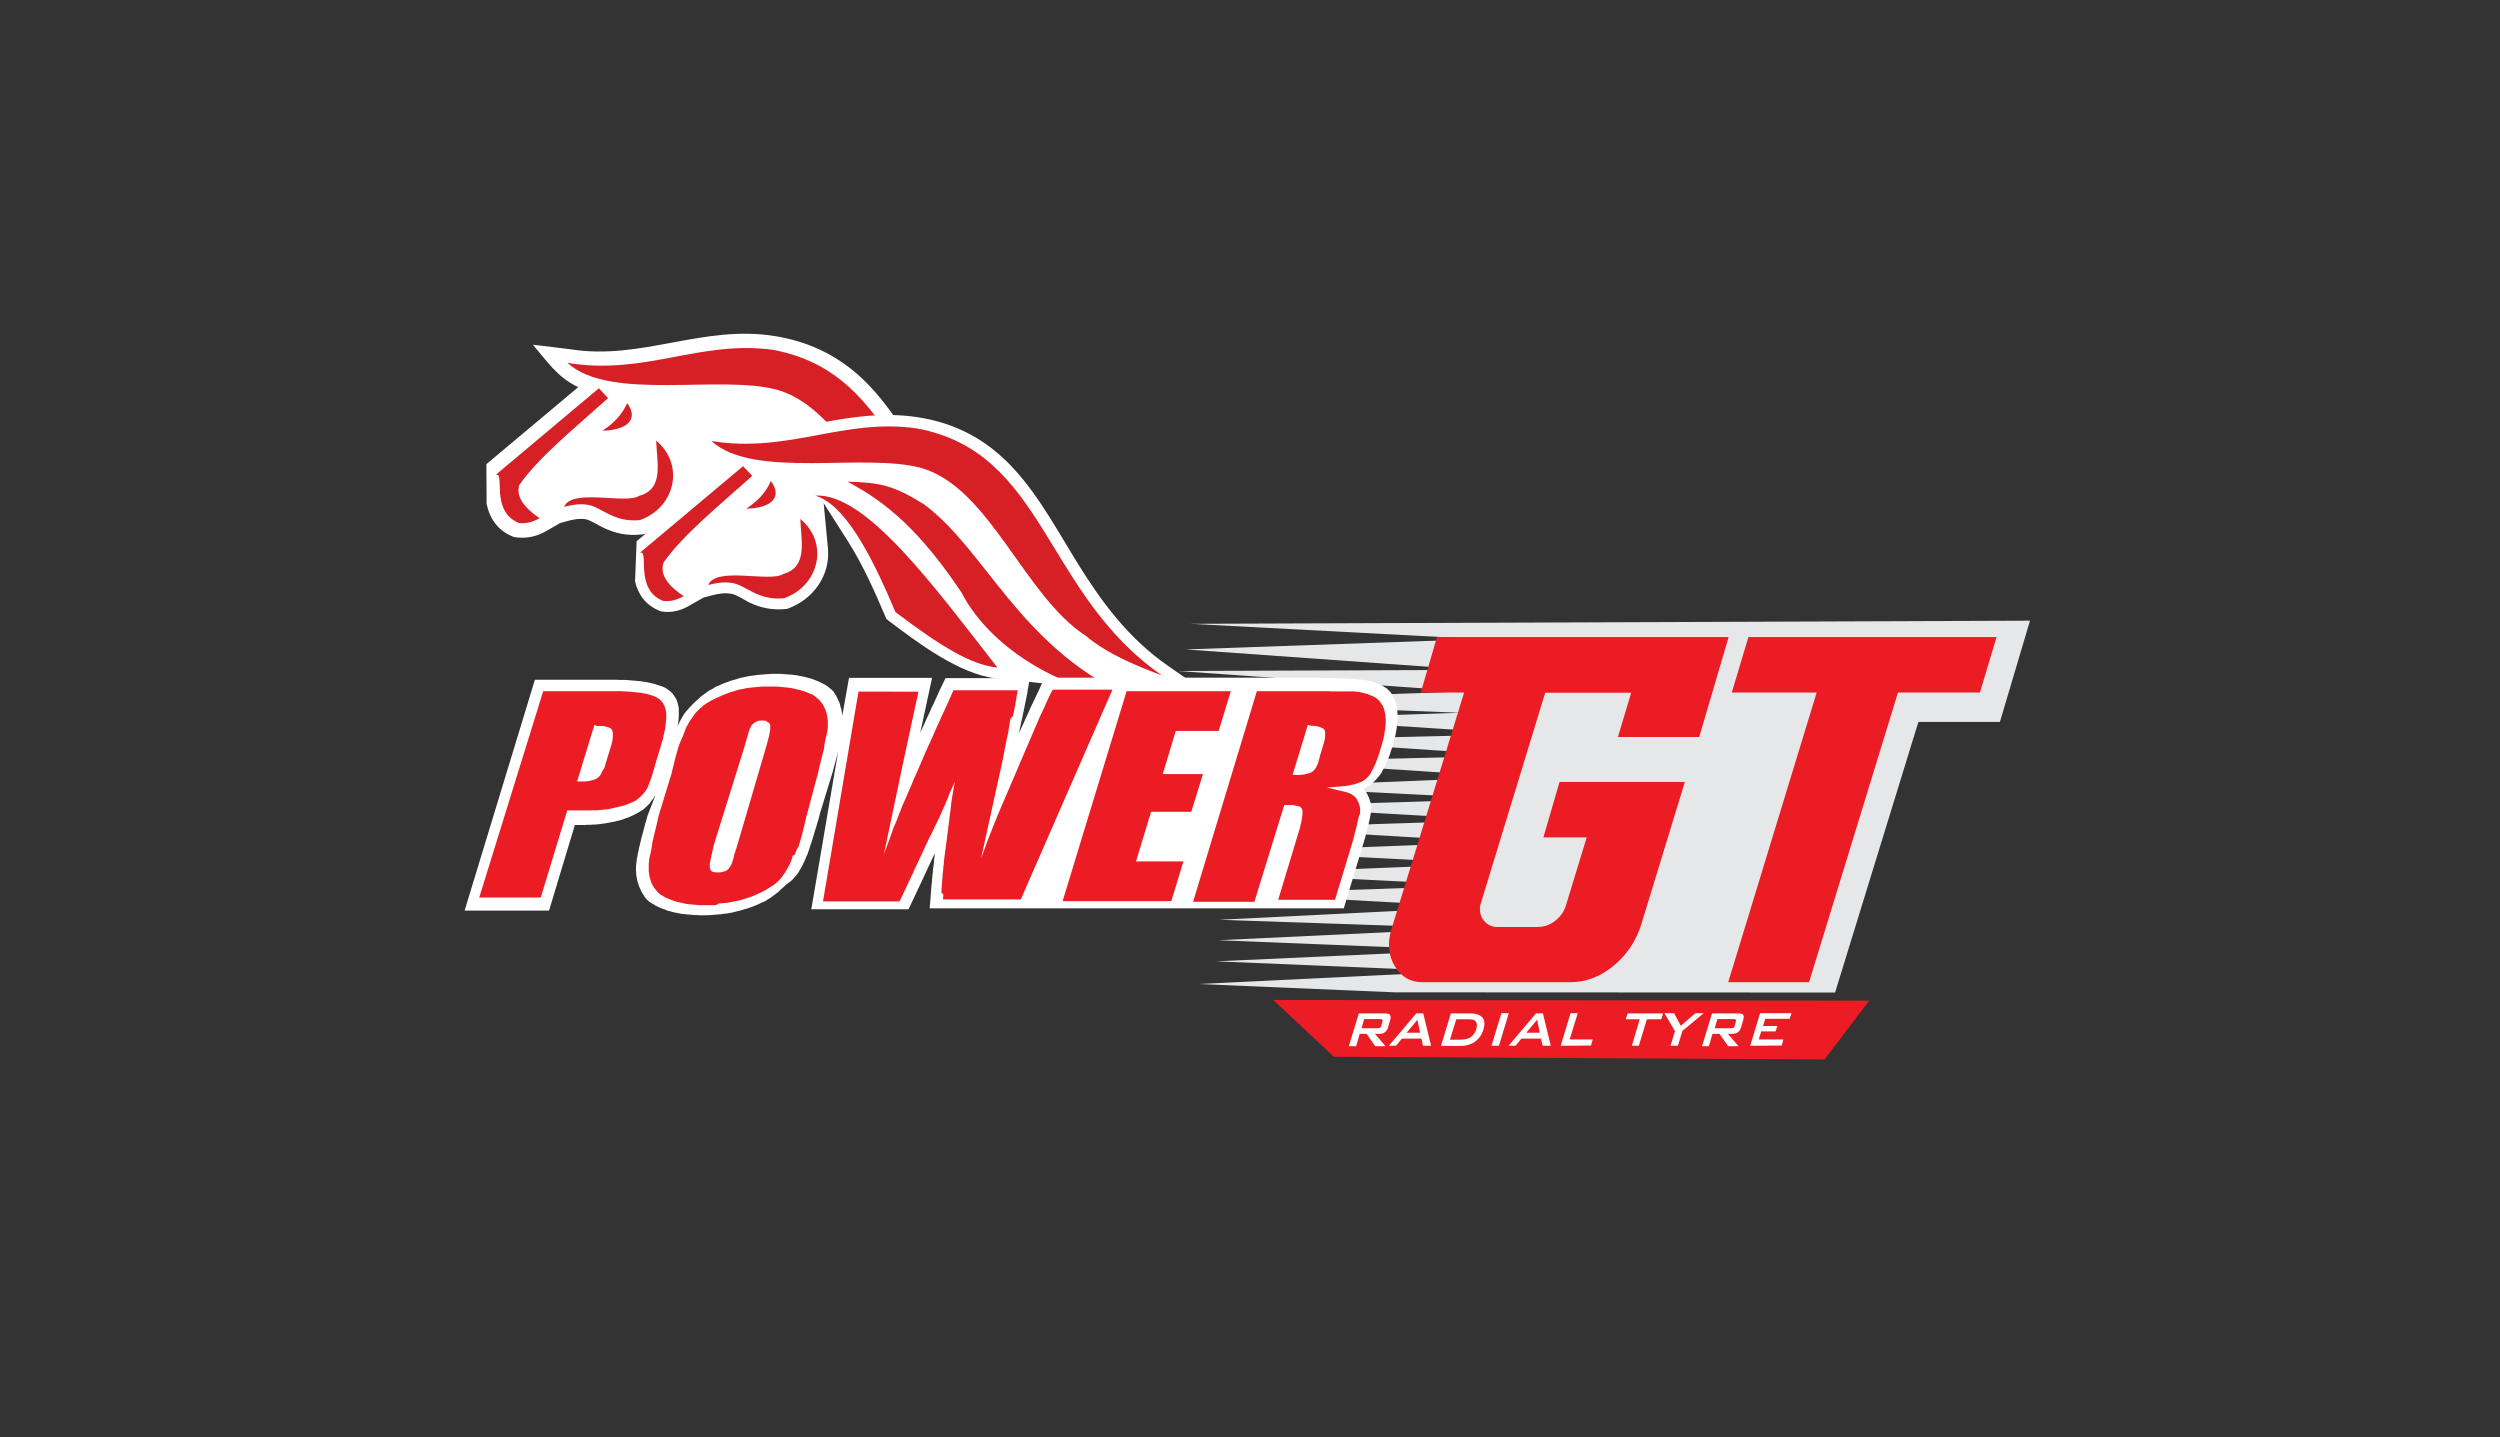 <svg xmlns="http://www.w3.org/2000/svg" xmlns:xlink="http://www.w3.org/1999/xlink" id="Layer_1" x="0px" y="0px" viewBox="0 0 1113.3 640" style="enable-background:new 0 0 1113.3 640;" xml:space="preserve"><rect x="0" y="0" width="1113.3" height="640" fill="#333333" stroke="none"/><style type="text/css">	.st0{fill-rule:evenodd;clip-rule:evenodd;fill:#FFFFFF;}	.st1{fill-rule:evenodd;clip-rule:evenodd;fill:#D71F26;}	.st2{fill-rule:evenodd;clip-rule:evenodd;fill:#EC1C24;}	.st3{fill:#FFFFFF;}	.st4{fill:#E6E7E8;}</style><g>	<g>		<path class="st0" d="M237.9,217.5C237.9,217.5,306.7,123.6,237.9,217.5 M216.6,206.7l40.9-34.3c-9.2-4.3-13.7-11.3-20.2-18.9   l16.5,2c31.8,5.2,59.2-11.1,91.5-5.8c14,2.3,26,7.8,36.6,17c14.5,12.8,24.1,30.9,34.1,47.2c11.3,18.3,22.9,34.3,40.9,46.8l4.6,3.2   l-5.3,9.8l-5.3-1.9c-12.2-4.5-25-10.6-35.5-18.3c-24.6-18.2-34.1-46.4-60.7-54.2c-15.8-4.5,3.3,3.5-17.3,2.7   c1.4,2.3-10.6,4.5-10.5,6.5l-11,5.7c16.6,13.9-8.7,16.2-28.6,23.5l-0.8,0.2l-0.8,0.1c-6.3,0.7-11.6-0.4-17.2-3.1   c-1.9-0.9-5.8-3.4-7.8-3.7c-2.6-0.4-5.4,0.1-7.9,0.8l-3.3,0.9l-6.1,3.5c-4.1,2.4-8.6,3.5-13.4,2.9l-0.8-0.1l-0.7-0.2   c-6.6-2.6-10.4-7.9-11.8-14.6L216.6,206.7L216.6,206.7z"></path>		<path class="st1" d="M279.3,179.5c-2.3,5.2-6.1,9.1-11,12.3C278.7,191.6,284.8,187.1,279.3,179.5 M240.3,230.8   c-3,1.6-5.9,2.5-9.2,2.1c-13.1-5.3-5.9-23.2-10.4-21.4l46-38.6l4.1,4.4c-14.7,13.2-30.9,26.3-39.5,38.6   C229.6,221,233.3,226,240.3,230.8 M252.7,161.6c19,17.4,68.4,4.9,93.8,12.1c30.3,9,45.5,56.9,73,74.7c10,8.4,23.6,13.7,33.9,17.4   c-52.8-36.6-51.8-99.3-109.1-110C311.6,151.3,287.4,167.3,252.7,161.6 M284.6,220.8c-5.8,3.9-30-3.5-33.4,4.9   c3.5-0.9,7-1.5,10.6-0.9c6.1,1,11.4,8,23.2,6.8c15.8-5.7,20-24.7,7.2-35.4C292.5,205.8,295.9,217.8,284.6,220.8"></path>		<path class="st0" d="M546.9,316l4.8-2l-24.1-12.3l-7.2-5c-18.1-12.5-30.1-28.9-41.4-47.3c-9.9-16.1-19.4-34.1-33.8-46.8   c-10.4-9.1-22.2-14.5-35.9-16.7c-12.9-2.1-25.1-0.9-37.9,1.3c-17.9,3.3-34.8,4.9-53,4.5l-11.7-0.2l7.5,8.9c1,1.2,3,2.3,4.4,3.1   l5.8,3.4l-5.2,4.3L311,218l-0.5,0.4l-27,22.6l-0.7,17.9c1.4,6,4.8,10.6,10.9,13.1l0.5,0.2l0.5,0.1c4.4,0.7,8.6-0.4,12.3-2.6   l6.3-3.6l3.5-0.9c2.9-0.8,5.7-1.3,8.7-0.8c2.6,0.4,5.8,2.7,8.2,3.9c5.3,2.5,10.4,3.5,16.2,2.9h0.5l0.5-0.2   c11.3-4.1,18.9-14.8,17.8-26.8l-1.9-20.1l10.9,17.1c6.5,10.3,11.8,22.1,16.5,33.2l0.5,1.2l1,0.8c12.8,9.7,31.6,23.9,47.9,25.7   l23.3,2.5l0.8,0.3c10.2,5,21.9,8.9,33.5,9.2L546.9,316L546.9,316z"></path>		<path class="st1" d="M343.3,214.2c-2.3,5.2-6.1,9.2-11,12.3C342.8,226.4,348.9,221.8,343.3,214.2 M398.7,272.5   c-11.3-27.1-23-48.1-35.7-51.8c22.7-1.4,53.2,40.8,81.2,76.6C432.7,296.1,419.5,288.3,398.7,272.5 M411.5,224.6   c-13.8-8.6-19.7-9.7-34.1-10.1c17.3,9.1,32.4,21.9,50.8,49.4c13.7,26.6,48.6,44.8,73.3,45.8C453.2,286.4,439.1,245.2,411.5,224.6    M304.5,265.5c-3,1.6-6,2.5-9.2,2.1c-13.1-5.2-5.9-23.2-10.4-21.4l46-38.6l4.1,4.3c-14.7,13.2-30.9,26.3-39.5,38.6   C293.7,255.8,297.4,260.8,304.5,265.5 M316.8,196.4c19,17.3,68.4,4.9,93.8,12.1c30.3,9,45.5,56.9,73,74.7   c10,8.4,23.6,13.7,33.9,17.6c-52.8-36.6-51.8-99.3-109.1-110C375.7,186,351.5,202,316.8,196.4 M348.8,255.6   c-5.8,3.9-30-3.5-33.4,4.9c3.5-0.9,7-1.5,10.6-0.9c6.1,0.9,11.4,8,23.2,6.8c15.8-5.7,20-24.7,7.2-35.3   C356.7,240.6,360,252.5,348.8,255.6"></path>		<path class="st2" d="M812.5,471.8l19.9-26.2L567,445.3l27,25.3L812.5,471.8z"></path>	</g>	<path class="st3" d="M600.7,465.7l4.4-14.4h11.7c1.1,0,1.9,0.2,2.2,0.7c0.3,0.4,0.4,1.1,0.1,2.2l-1,3.4c-0.3,1-0.8,1.6-1.4,2.1  s-1.4,0.7-2.6,0.7h-1.8l4.7,5.5h-4.6l-3.8-5.5h-3.1l-1.6,5.5h-3.2L600.7,465.7z M614.7,453.8h-7.2l-1.2,4.1h7.1  c0.5,0,1-0.1,1.2-0.2s0.4-0.4,0.5-0.9l0.5-1.8c0.1-0.4,0.1-0.8,0-0.9C615.6,453.9,615.2,453.8,614.7,453.8 M618.5,465.7l12.2-14.4  h3.1l3.5,14.4h-3.6l-0.7-3.2h-8.7l-2.6,3.2H618.5L618.5,465.7z M626.4,459.9h6l-1.2-5.8L626.4,459.9z M641.7,465.7l4.4-14.4h8.8  c2.5,0,4.3,0.7,5.3,1.9c1,1.2,1.1,3,0.4,5.3c-0.4,1.3-1,2.5-1.9,3.6s-1.9,1.9-3,2.5c-0.8,0.3-1.5,0.7-2.5,0.9  c-0.9,0.2-2.1,0.3-3.5,0.3L641.7,465.7L641.7,465.7z M645.7,463h4.2c2.2,0,3.8-0.3,5-1.1c1.1-0.8,2-1.9,2.5-3.5  c0.4-1.4,0.4-2.6-0.1-3.4s-1.5-1.1-3.1-1.1h-5.7L645.7,463L645.7,463z M664.2,465.7l4.4-14.5h3.3l-4.4,14.5H664.2z M671.8,465.7  l12.2-14.4h3.1l3.5,14.4H687l-0.8-3.2h-8.7l-2.6,3.2H671.8L671.8,465.7z M679.7,459.9h6l-1.2-5.8L679.7,459.9z M695,465.7l4.4-14.5  h3.2l-3.6,11.7h10.3l-0.8,2.7L695,465.7L695,465.7z M733.4,453.9l-3.6,11.8h-3.1l3.5-11.8H724l0.8-2.6h15.8l-0.8,2.6H733.4z   M743.9,465.7l2-6.5l-4.7-8h4.3l3,5.6l6.5-5.6h3.7l-9.5,7.9l-2,6.6H743.9z M758,465.7l4.4-14.4h11.7c1.1,0,1.9,0.2,2.2,0.7  c0.3,0.4,0.3,1.1,0,2.2l-1,3.4c-0.3,1-0.8,1.6-1.4,2.1c-0.7,0.4-1.4,0.7-2.6,0.7h-1.8l4.7,5.5h-4.6l-3.9-5.5h-3.1l-1.6,5.5h-3  L758,465.7L758,465.7z M771.9,453.8h-7.1l-1.2,4.1h7.2c0.5,0,1-0.1,1.2-0.2s0.4-0.4,0.5-0.9l0.5-1.8c0.1-0.4,0.1-0.8,0-0.9  C772.8,453.9,772.4,453.8,771.9,453.8 M779.4,465.7l4.4-14.5h14l-0.8,2.5h-10.9l-1,3.2h6.4l-0.8,2.4h-6.4l-1.1,3.6h11l-0.8,2.7  L779.4,465.7z"></path>	<path class="st4" d="M530.1,277.8l373.9-1.4l-13.4,45.1h-36.3L817.2,442l-196.3-0.1l-87.3-3.7l115.5-5.6l-107.6-4.5l110.2-5  l-109.1-4.4l111.7-5.3l-111.4-3.8l113.9-5.7L551.1,398l108.3-3.7L552.8,389l109.2-4.4l-105.2-5.4l107.9-4.2L559,368.7l108.3-3.5  l-105.8-6.1l108.3-3.3l-106.5-5.4l109.1-4.4l-105.7-6.9l108.2-2.6l-105.5-7l108.3-2.6L571.8,320l78.4-2.6l-128.4-4.9l131-4.6  l-128.5-9.1l131-0.5L528,289.2l131.1-4.6L530.1,277.8z"></path>	<g>		<path class="st2" d="M769.6,437.4h36l39.6-129h36.5l7.4-24.7H778.6l-7.4,24.7H809L769.6,437.4z M750.3,348.2h-55.8l-7.2,24.7h19.3   l-9.2,30.1c-0.5,1.8-1.4,3.5-2.6,4.9s-2.6,2.6-4.3,3.5c-1.8,0.9-3.6,1.4-5.7,1.4h-18.2c-2.6,0-4.8-1.3-6.3-3.5   c-1.3-2.1-1.6-4.6-0.9-6.9l28.7-93.9h38.3l-5.9,19.7h36.2l11.2-38.1l1.9-6.4H639.9l-7.2,24.7H652L628.5,385l-9,29.2   c-1.6,5.7-1.4,11.3,1.8,16.3c2.9,4.6,6.7,6.9,12.2,6.9h65.8c7.2,0,13.5-2.6,19.1-7.2c6.1-5,10.3-11.3,12.6-18.9L750.3,348.2   L750.3,348.2z"></path>		<g>			<path class="st0" d="M291.9,354.1l-0.4,0.5l-0.4,0.8l-0.7,0.8l-0.5,0.7l-0.5,0.8l-0.7,0.7l-0.7,0.7l-0.8,0.7l-0.7,0.7l-0.9,0.5    l-0.8,0.5L284,362l-0.8,0.4l-0.9,0.5l-0.9,0.4l-0.9,0.4l-0.9,0.4l-1,0.3l-0.9,0.4l-1,0.3l-1,0.3l-1,0.2l-1.1,0.3l-1,0.2l-1.1,0.2    l-1.1,0.2l-1,0.2l-1.1,0.1l-1.1,0.2l-1.2,0.1l-1.1,0.1H264l-1.1,0.1h-1.2l-1.2,0.1h-1.2H256l-11.5,38.1h-37.6l31.3-102.8h33.4    h1.5h1.4l1.4,0.1h1.3h1.3l1.3,0.1l1.2,0.1l1.2,0.1l1.1,0.1l1.1,0.1l1.1,0.1l1,0.2l1,0.1l1,0.2l0.9,0.2l0.9,0.2l0.8,0.2l0.8,0.2    l0.8,0.3l0.7,0.2l0.8,0.3l0.7,0.2l0.7,0.3l0.7,0.3l0.5,0.4l0.5,0.3l0.5,0.4l0.5,0.3l0.4,0.4l0.5,0.4l0.4,0.5l0.3,0.4l0.3,0.5    l0.3,0.4l0.3,0.5l0.3,0.4l0.2,0.5l0.2,0.5l0.2,0.5l0.1,0.7l0.2,0.5l0.1,0.5l0.1,0.5l0.1,0.7v0.7v0.7v0.7v0.7v0.7l-0.1,0.7v0.7    l-0.1,0.8l-0.1,0.8l-0.2,0.9v0.3l0.2-0.4l0.4-0.8l0.4-0.9l0.5-0.9l0.5-0.9l0.5-0.8l0.5-0.8l0.7-0.9l0.7-0.8l0.7-0.8l0.8-0.8    l0.7-0.8l0.8-0.8l0.8-0.7l0.9-0.8l0.8-0.8l0.9-0.7l0.9-0.7l1-0.7l0.9-0.7l0.9-0.5l1-0.5l1-0.7l1-0.5l1.1-0.4l1-0.5l1-0.4l1.1-0.4    l1.1-0.4l1-0.4l1.2-0.3l1.1-0.3l1.1-0.4l1.2-0.3l1.1-0.2l1.2-0.3l1.1-0.2l1.2-0.2l1.1-0.1l1.2-0.2l1.2-0.1l1.2-0.1l1.2-0.1    l1.2-0.1l1.3-0.1h1.2h1.2h1.2h1.2l1.1,0.1l1.2,0.1l1.1,0.1h1l1.1,0.2l1.1,0.1l1,0.2l1.1,0.2l0.9,0.2l1,0.2l1,0.3l0.9,0.2l1,0.3    l0.8,0.3l1,0.4l0.8,0.3l0.9,0.4l0.8,0.4l0.8,0.4l0.8,0.4l0.7,0.5l0.8,0.5l0.5,0.5l0.7,0.5l0.7,0.7l0.5,0.5l0.4,0.7l0.5,0.8    l0.4,0.7l0.4,0.8l0.3,0.7l0.4,0.8l0.3,0.8l0.2,0.8l0.2,0.8l0.3,0.8l0.1,0.8l0.2,0.8l0.1,0.9v0.7l3-17.1h37l-5.3,24.6l0.8-1.9    l1.1-2.3l1-2.3l1.1-2.3l1.1-2.5l1.1-2.3l1.1-2.4l1.1-2.5l2.9-6h37.5l-0.7,4.3l-0.2,0.8v0.4l-0.2,1.1l-0.1,0.7l-0.3,1.3l-0.3,1.5    l-0.7,3.5l-0.9,4.3l-1.1,5l-0.2,1.6l0.1-0.3l0.9-2.1l1-2.1l0.9-2.1l1-2.1l0.9-2.1l1-2.1l1-2.1l1-2.1l1-2.1l2.5-5.5h89.7h1.2h24.8    h1.2h1.3h1.2h1.1l1.2,0.1h1.2h1h1.1h2.2h1l1,0.1h0.9l1,0.1h0.9h0.9l0.9,0.1h0.9h0.8l0.8,0.1l0.8,0.1h0.8l0.7,0.1h0.7l0.7,0.1    l0.7,0.1h0.7l0.5,0.1l0.5,0.1h0.5l0.5,0.1l0.5,0.1l1,0.2l0.9,0.2l1,0.3l0.9,0.3l0.9,0.4l0.9,0.4l0.8,0.4l0.8,0.5l0.8,0.5l0.7,0.5    l0.7,0.7l0.7,0.7l0.5,0.7l0.4,0.8l0.5,0.8l0.4,0.9l0.4,0.9l0.3,1l0.3,1l0.2,1.1l0.1,1.2l0.1,1.1v1.2v1.2l-0.1,1.3l-0.1,1.3    L622,324l-0.2,1.4l-0.3,1.5l-0.3,1.4l-0.4,1.5l-0.4,1.5l-0.4,1.4l-0.5,1.4l-0.4,1.3l-0.4,1.2l-0.5,1.3l-0.5,1.1l-0.4,1.2l-0.5,1    l-0.7,1.1l-0.5,1l-0.5,1l-0.7,0.9l-0.8,1l-0.7,0.8l-0.9,0.9l-0.8,0.8l-0.9,0.8l-1,0.7l-0.9,0.5l-1,0.7h-0.2l0.4,0.4l0.4,0.5    l0.4,0.5l0.5,0.9l0.4,0.9l0.4,0.9l0.3,0.9l0.3,0.9l0.2,1l0.1,0.9v1v0.5l-0.1,0.7l-0.1,0.7l-0.1,0.7l-0.1,0.7l-0.2,0.8l-0.1,0.8    l-0.3,0.9l-0.1,1l-0.3,1l-0.3,1.1l-0.3,1.1l-0.3,1.2l-0.3,1.3l-0.4,1.3l-0.4,1.4l-8.8,29.1h-131h-10H414l0.4-4.7l0.1-1.4l0.2-2.7    l0.1-1.4l0.2-1.4l0.1-1.4l0.1-1.5l0.2-1.4l0.1-1.5l0.2-1.4l0.2-1.5l0.1-1.5l0.2-1.5l0.1-1.2l-2,4.2l-3.8,8.2l-5.9,12.5h-43.3    l12-70.5l-0.3,1.2l-0.4,1.5l-0.4,1.5l-0.4,1.5l-0.5,1.8l-0.4,1.6l-5.8,18.9l-0.2,0.9l-0.5,1.8l-0.5,1.6l-0.4,1.5l-0.5,1.5    l-0.4,1.4l-0.4,1.3l-0.4,1.4l-0.2,0.5l-0.2,0.7l-0.4,1.2l-0.4,1.1l-0.3,1.1l-0.4,1l-0.3,1l-0.2,0.4l-0.2,0.4l-0.2,0.4l-0.1,0.4    l-0.4,0.9l-0.4,0.9l-0.4,0.8l-0.4,0.9l-0.5,0.9l-0.5,0.8l-0.5,0.9l-0.5,0.8l-0.7,0.9l-0.7,0.8l-0.7,0.8l-0.8,0.8L350,394    l-0.8,0.8l-0.8,0.7l-0.9,0.8l-0.8,0.8l-0.9,0.7l-0.9,0.7l-1,0.7l-0.9,0.7l-0.9,0.5l-1,0.7l-1,0.5l-1,0.4l-1,0.5L337,403l-1,0.4    l-1.1,0.4l-1.1,0.4l-1.1,0.4l-1.1,0.3l-1.1,0.3l-1.2,0.4l-1,0.2l-1.2,0.3l-1.2,0.3l-1.1,0.2l-1.2,0.2l-1.2,0.1l-1.1,0.2l-1.2,0.1    l-1.2,0.1l-1.2,0.1l-1.2,0.1l-1.3,0.1H314h-1.2h-1.2l-1.1-0.1h-1.2l-1.1-0.1l-1.1-0.1l-1.1-0.1l-1.1-0.1l-1.1-0.1l-1-0.2l-1-0.2    l-1.1-0.2l-0.9-0.2l-1-0.3l-1-0.2l-0.9-0.3L296,405l-0.9-0.3l-0.9-0.3l-0.8-0.4l-0.8-0.4l-0.8-0.4l-0.8-0.5l-0.7-0.4l-0.8-0.5    l-0.7-0.5l-0.5-0.5l-0.7-0.7l-0.5-0.7l-0.4-0.7l-0.5-0.7l-0.4-0.7l-0.4-0.8l-0.3-0.7l-0.4-0.8l-0.3-0.8l-0.2-0.8l-0.3-0.8    l-0.2-0.8l-0.1-0.8l-0.2-0.9l-0.1-0.8v-0.8l-0.1-0.9v-0.9v-0.8l0.1-0.9l0.1-0.9l0.1-0.9v-0.4l0.1-0.4l0.1-0.4l0.2-0.9l0.1-1    l0.3-1l0.1-0.5l0.1-0.7l0.3-1.2l0.3-1.2l0.3-1.3l0.3-1.3l0.4-1.4l0.4-1.5l0.4-1.5l0.4-1.6l0.5-1.6l0.5-1.9L291.9,354.1z"></path>			<path class="st0" d="M265.4,323.7l-7.1,23.4h0.5h0.4h0.5h0.2h1l0.9-0.1l0.8-0.1l0.8-0.2l0.7-0.2l0.5-0.2l0.5-0.3l0.4-0.3l0.2-0.2    l0.2-0.2l0.2-0.2l0.2-0.2l0.2-0.3l0.2-0.3l0.2-0.3l0.2-0.4l0.2-0.4l0.2-0.4l0.2-0.5l0.2-0.5l0.2-0.5l0.2-0.5l0.2-0.7l0.2-0.7    l2.4-7.8l0.3-1.1l0.2-1.1l0.1-0.9v-0.8v-0.8l-0.1-0.7l-0.2-0.4l-0.2-0.3l-0.1-0.1l-0.2-0.1l-0.2-0.1l-0.2-0.1l-0.3-0.1l-0.3-0.1    l-0.3-0.1l-0.4-0.1l-0.4-0.1h-0.4l-0.5-0.1h-0.5H267h-0.7h-0.5h-0.3L265.4,323.7z M342.2,324.1v-0.3v-0.2v-0.2l-0.1-0.3l-0.2-0.3    l-0.2-0.2l-0.3-0.2L341,322l-0.4-0.1l-0.4-0.1h-0.7H339h-0.5l-0.4,0.1l-0.4,0.1l-0.4,0.2l-0.4,0.2l-0.4,0.2l-0.4,0.3l-0.1,0.2    l-0.2,0.2l-0.2,0.2L335,324l-0.2,0.3l-0.2,0.4l-0.2,0.4l-0.2,0.5l-0.2,0.5l-0.2,0.7l-0.2,0.7l-0.2,0.8l-0.2,0.8l-0.2,0.8    l-0.2,0.9l-0.3,0.9l-13.4,44.1l-0.3,1l-0.3,0.9l-0.2,0.9l-0.2,0.9l-0.2,0.8l-0.2,0.8l-0.2,0.7l-0.1,0.7l-0.1,0.7l-0.1,0.5    l-0.1,0.4l-0.1,0.4v0.4v0.3v0.2v0.2l0.1,0.4l0.1,0.3l0.2,0.3l0.3,0.2l0.3,0.2l0.4,0.1l0.5,0.1h0.7h0.7l0.7-0.1l0.5-0.1l0.5-0.2    l0.4-0.2l0.4-0.3l0.4-0.3l0.4-0.5l0.1-0.2l0.2-0.3l0.2-0.3l0.2-0.4l0.2-0.5l0.2-0.5l0.2-0.5l0.2-0.7l0.2-0.7l0.2-0.8l0.2-0.8    l0.3-0.9l0.3-0.9l0.3-1l0.2-1l0.3-1l13.5-44.2l0.2-0.8l0.2-0.8l0.2-0.8l0.1-0.7l0.1-0.7l0.1-0.5l0.1-0.5l0.1-0.4l0.1-0.4v-0.4    v-0.3L342.2,324.1L342.2,324.1z M583.2,323.7L577,344h0.8h1.1l1-0.1l0.9-0.1l0.9-0.1l0.8-0.2l0.7-0.2l0.5-0.2l0.2-0.1l0.2-0.2    l0.2-0.2l0.2-0.2l0.2-0.3l0.2-0.3l0.2-0.3l0.2-0.4l0.2-0.4l0.2-0.5l0.2-0.5l0.2-0.5l0.2-0.7l0.2-0.7l0.2-0.8l0.2-0.8l1.5-5.2    l0.3-1.1l0.2-1l0.1-0.9v-1v-0.7l-0.1-0.5l-0.2-0.4l-0.3-0.3l-0.3-0.3l-0.5-0.2l-0.5-0.2l-0.8-0.2l-0.9-0.1l-0.9-0.1l-1.1-0.1    L583.2,323.7L583.2,323.7z M253.2,364l-11.6,38.1h-29.4l29-95.2h29.3h1.4h1.4h1.3h1.3h1.2l1.2,0.1l1.2,0.1l1.1,0.1l1.1,0.1l1,0.1    l1,0.1l1,0.1l0.9,0.1l0.9,0.1l0.8,0.2l0.8,0.1l0.8,0.2l0.8,0.2l0.7,0.2l0.7,0.2l0.5,0.2l0.7,0.2l0.5,0.2l0.5,0.3l0.5,0.3l0.4,0.3    l0.4,0.3l0.4,0.3l0.4,0.3l0.3,0.3l0.3,0.3l0.3,0.3l0.3,0.3l0.2,0.4l0.2,0.4l0.2,0.4l0.2,0.4l0.1,0.4l0.2,0.4l0.1,0.4l0.1,0.4    l0.1,0.4l0.1,0.5v0.5v0.4v0.5v0.5v0.5v0.5L298,320v0.7l-0.1,0.7l-0.1,0.8l-0.1,0.8l-0.2,0.8l-0.1,0.9l-0.2,0.9l-0.2,0.9l-0.2,0.9    l-0.2,1l-0.3,1l-0.2,1l-0.3,1.1l-0.3,1.1l-2.5,8.2l-0.3,1.1l-0.3,1.1l-0.3,1l-0.3,1l-0.3,0.9l-0.3,1l-0.3,0.9l-0.4,0.9l-0.4,0.9    l-0.4,0.8l-0.4,0.8l-0.4,0.7l-0.4,0.7l-0.4,0.5l-0.4,0.5l-0.4,0.5l-0.4,0.5l-0.4,0.5l-0.5,0.5l-0.5,0.4l-0.5,0.4l-0.5,0.4    l-0.7,0.4l-0.7,0.4l-0.7,0.4l-0.7,0.3l-0.7,0.3l-0.8,0.3l-0.8,0.3l-0.8,0.3l-0.9,0.3l-0.8,0.3l-0.9,0.2l-0.9,0.2l-0.9,0.2    l-0.9,0.2l-0.9,0.2l-0.9,0.2l-1,0.1l-1,0.1l-1,0.1l-1,0.1l-1.1,0.1l-1.1,0.1h-1.1h-1.1H262h-1.2h-7.4L253.2,364z M365.3,346.5    l-5.3,17l-0.2,0.9l-0.5,1.6l-0.5,1.6l-0.4,1.5l-0.5,1.5l-0.4,1.4l-0.4,1.3l-0.2,0.7l-0.2,0.7l-0.2,0.7l-0.2,0.7l-0.4,1.2    l-0.4,1.1l-0.2,0.5l-0.1,0.5l-0.2,0.5l-0.2,0.4l-0.3,0.9l-0.1,0.4l-0.2,0.4l-0.1,0.3l-0.2,0.4l-0.3,0.8l-0.3,0.8l-0.3,0.8    l-0.4,0.8l-0.4,0.8l-0.4,0.8l-0.4,0.7l-0.5,0.7l-0.5,0.7l-0.5,0.7l-0.5,0.7l-0.7,0.7l-0.7,0.7l-0.7,0.7l-0.7,0.7l-0.7,0.7    l-0.8,0.5l-0.8,0.7l-0.8,0.5l-0.8,0.5l-0.8,0.5l-0.9,0.5l-0.9,0.5l-0.9,0.4l-0.9,0.4l-0.9,0.4l-0.9,0.4l-0.9,0.4l-0.9,0.4    l-0.9,0.3l-1,0.3l-1,0.3l-1,0.3l-1,0.3l-1,0.2l-1,0.2l-1.1,0.2l-1,0.2l-1.1,0.2l-1.1,0.2l-1.1,0.1l-1.1,0.1l-1.1,0.1l-1.1,0.1    H318h-1.1h-1.1h-1.2h-1.1h-1.1H311h-1l-1-0.1l-1-0.1l-1-0.1l-1-0.1l-0.9-0.1l-0.9-0.2l-0.9-0.2l-0.9-0.2l-0.9-0.2l-0.9-0.2    l-0.9-0.3l-0.9-0.3l-0.8-0.3l-0.8-0.3l-0.8-0.3l-0.8-0.3l-0.7-0.4l-0.7-0.4l-0.7-0.4l-0.5-0.4l-0.5-0.4l-0.5-0.5l-0.4-0.5    l-0.5-0.5l-0.4-0.5l-0.4-0.5l-0.3-0.7l-0.3-0.7l-0.3-0.7l-0.3-0.7l-0.3-0.7l-0.2-0.7l-0.2-0.7l-0.2-0.7l-0.1-0.7l-0.1-0.7    l-0.1-0.7v-0.7v-0.8V386v-0.8v-0.8l0.1-0.8l0.1-0.8v-0.3l0.1-0.3l0.1-0.4l0.1-0.9l0.1-0.4l0.1-0.4l0.2-1l0.1-0.5l0.1-0.5l0.3-1.1    l0.3-1.2l0.3-1.3l0.3-1.3l0.4-1.4l0.4-1.4l0.4-1.5l0.5-1.6l0.4-1.8l0.5-1.8l5.5-18l0.5-1.8l0.5-1.6l0.5-1.5l0.4-1.5l0.2-0.8    l0.2-0.8l0.4-1.4l0.2-0.7l0.2-0.7l0.4-1.2l0.2-0.7l0.2-0.5l0.3-1.1l0.2-0.5l0.2-0.5l0.3-1l0.2-0.4l0.1-0.4l0.3-0.9l0.1-0.4    l0.2-0.4l0.1-0.3l0.3-0.8l0.3-0.8l0.3-0.8l0.4-0.8l0.4-0.7l0.4-0.8l0.5-0.8l0.4-0.7l0.5-0.7l0.5-0.7l0.5-0.7l0.5-0.7l0.7-0.7    l0.7-0.7l0.7-0.7l0.7-0.7l0.8-0.5l0.8-0.7l0.8-0.5l0.8-0.5l0.8-0.5l0.8-0.5l0.9-0.5l0.9-0.4l0.9-0.4l0.9-0.4l0.9-0.4l0.9-0.4    l0.9-0.3l1-0.3l1-0.3l1-0.3l1-0.3l1-0.3l1-0.3l1-0.2l1-0.2l1.1-0.2l1-0.2l1.1-0.2l1.1-0.1l1.1-0.1l1.1-0.1l1.1-0.1l1.1-0.1h1.1    h1.2h1.1h1.1h1.1h1.1h1l1,0.1l1,0.1l1,0.1l1,0.1l0.9,0.1l0.9,0.2l0.9,0.2l0.9,0.2l0.9,0.2l0.9,0.3l0.9,0.2l0.8,0.3l0.8,0.3    l0.8,0.3l0.8,0.3l0.7,0.4l0.7,0.4l0.7,0.4l0.7,0.4l0.5,0.4l0.5,0.4l0.5,0.5l0.5,0.5l0.4,0.5l0.4,0.5l0.4,0.7l0.4,0.5l0.3,0.7    l0.3,0.7l0.3,0.7l0.2,0.7l0.2,0.7l0.2,0.7l0.1,0.7l0.2,0.7l0.1,0.7l0.1,0.7l0.1,0.7v0.8v0.8v0.7v0.8l-0.1,0.8l-0.1,0.8v0.3    l0.7,0.2l-0.1,0.9l-0.1,0.4l-0.1,0.4l-0.1,0.4l-0.1,0.4l-0.2,1.1l-0.1,0.5l-0.1,0.5l-0.1,0.5l-0.1,0.5l-0.3,1.2l-0.3,1.3    l-0.4,1.4l-0.4,1.4l-0.4,1.5l-0.4,1.5l-0.5,1.6l-0.5,1.8l-0.2,0.9L365.3,346.5L365.3,346.5z M423.8,354.9l-0.3,0.8l-0.9,2l-1,2.2    l-2.3,5l-1.3,2.7l-1.4,3l-3.1,6.6l-3.5,7.4l-3.8,8.2l-4.4,9.3h-36.2l16.1-95.2h28.5l-7.1,33.2l-5.8,27.4l0.1-0.3l0.7-1.6l0.7-1.8    l0.7-1.6l0.7-1.8l0.8-1.8l0.8-1.8l0.8-1.8l0.8-1.9l0.8-1.9l0.9-1.9l0.8-2l0.9-2l0.9-2l0.9-2.1l0.9-2.1l0.9-2.1l0.9-2.1l1-2.2    l1-2.2l1-2.2l1-2.2l1-2.3l1-2.3l1.1-2.3l1.1-2.4l1.1-2.4l1.1-2.4l1.1-2.5l1.3-2.7h30.5l-0.1,0.9l-0.1,0.8l-0.1,0.5l-0.2,1    l-0.1,0.7l-0.2,1.3l-0.3,1.5l-0.8,3.5l-0.9,4.3l-1,4.9l-1.2,5.7l-0.3,1.5l-0.3,1.5l-0.8,3.3l-6.8,31.4l0.7-1.9l0.9-2.2l0.8-2.1    l0.9-2.2l0.9-2.1l0.9-2.2l0.9-2.1l0.9-2.1l0.9-2.1l0.9-2.1l0.9-2.1l0.9-2.1l0.9-2.1l0.9-2.1l0.9-2.1l0.9-2.1l0.9-2.1l0.9-2.1    l0.9-2.1l0.9-2.1l0.9-2.1l0.9-2.1l1-2.1l0.9-2.1l1-2.1l1-2.1l0.9-2.1l1-2.1l0.9-2.1l1.1-2.3H496l-41.8,95.2h-36.4l0.1-1.6    l0.1-1.3l0.2-2.9l0.1-1.4l0.1-1.4l0.1-1.4l0.1-1.4l0.1-1.4l0.2-1.5l0.1-1.5l0.2-1.5l0.1-1.5l0.2-1.5l0.1-1.5l0.2-1.5l0.2-1.5    l0.2-1.5l0.2-1.5l0.2-1.6l0.2-1.6l0.2-1.6l0.2-1.6l0.2-1.6l0.2-1.6l0.2-1.6l0.2-1.6l0.2-1.6l0.3-1.6L423.8,354.9L423.8,354.9z     M524.4,326.5l-5.3,17.2H537l-5.7,18.7h-17.9l-6.1,20.1h21.1l-6,19.5h-50.5l29-95.2h48.6l-6,19.5h-19L524.4,326.5L524.4,326.5z     M595.7,352.6L595.7,352.6l1,0.3l0.9,0.2l0.8,0.2l0.8,0.3l0.8,0.3l0.7,0.3l0.7,0.3l0.5,0.3l0.5,0.3l0.4,0.3l0.4,0.3l0.3,0.3    l0.3,0.3l0.3,0.4l0.4,0.8l0.4,0.8l0.3,0.8l0.3,0.7l0.2,0.8l0.1,0.7l0.1,0.7v0.7v0.3v0.4l0.1,0.6l-0.1,0.5l-0.1,0.7l-0.1,0.7    l-0.1,0.8l-0.2,0.9l-0.2,0.9l-0.2,1l-0.2,1.1l-0.3,1.1l-0.3,1.2l-0.3,1.2l-0.4,1.3l-0.4,1.4l-7.7,25.2h-27.3l9.7-31.7l0.3-0.9    l0.2-0.9l0.2-0.9l0.2-0.8l0.1-0.8l0.1-0.7l0.1-0.7l0.1-0.5l0.1-0.5v-0.5v-0.5v-0.4v-0.3v-0.3l-0.1-0.3l-0.1-0.2l-0.1-0.2    l-0.1-0.2l-0.1-0.1l-0.2-0.1l-0.2-0.2l-0.3-0.1l-0.3-0.1l-0.4-0.1l-0.4-0.1l-0.4-0.1H576l-0.5-0.1h-0.7h-0.7H573h-0.3l-12.9,42.7    h-29.4l29-95.2h20.3h1.2h1.2h1.2h1.1h1.2h1.1h1.1h1.1h1h1h1h1h1h0.9h0.9h0.9h0.9h0.9h0.8l0.8,0.1h0.8h0.8h0.7h0.7l0.7,0.1h0.7    h0.5l0.5,0.1h0.5l0.5,0.1l0.4,0.1l0.4,0.1l0.9,0.1l0.8,0.2l0.8,0.2l0.8,0.3l0.8,0.3l0.7,0.3l0.7,0.3l0.7,0.4l0.7,0.4l0.5,0.4    l0.5,0.5l0.5,0.5l0.4,0.7l0.4,0.5l0.4,0.7l0.3,0.7l0.3,0.8l0.2,0.8l0.2,0.9l0.2,0.9l0.1,0.9l0.1,1v1v1.1l-0.1,1.1L618,324    l-0.2,1.2l-0.2,1.3l-0.2,1.3l-0.3,1.4l-0.3,1.4l-0.4,1.5l-0.4,1.3l-0.4,1.3l-0.4,1.2l-0.4,1.2l-0.4,1.1l-0.4,1.1l-0.4,1l-0.5,1    l-0.4,0.9l-0.5,0.9l-0.5,0.8l-0.5,0.8l-0.5,0.7l-0.5,0.7l-0.5,0.5l-0.5,0.5l-0.7,0.4l-0.7,0.4l-0.7,0.4l-0.7,0.4l-0.8,0.3    l-0.8,0.3l-0.9,0.3l-0.9,0.3l-0.9,0.2l-0.9,0.2l-1,0.2l-1,0.2l-1.1,0.2L597,351L595.7,352.6L595.7,352.6z"></path>		</g>		<path class="st2" d="M264.7,322.8L257,348h0.9h0.3h0.3h0.2h0.2h0.2h0.2h0.2h1l0.9-0.1l0.9-0.1l0.9-0.2l0.8-0.2l0.8-0.3l0.7-0.3   l0.7-0.4l0.3-0.3l0.3-0.3l0.3-0.3l0.2-0.3l0.2-0.3l0.2-0.4l0.2-0.4l0.2-0.4l0.2-0.4l0.2-0.5l0.4-0.3l0.2-0.5l0.2-0.5l0.2-0.7   l0.2-0.7l0.2-0.7l2.4-7.8l0.3-1.2l0.2-1.1l0.1-1v-0.9v-0.8l-0.1-0.8l-0.2-0.7l-0.3-0.4l-0.2-0.2l-0.2-0.2l-0.3-0.1l-0.3-0.2   l-0.3-0.1l-0.3-0.1l-0.4-0.1l-0.4-0.1l-0.4-0.1l-0.5-0.1l-0.5-0.1H268h-0.7h-0.7h-0.7L264.7,322.8L264.7,322.8z M241.9,307.8H270   h1.4h1.4h1.3h1.3h1.3l1.2,0.1h1.2l1.1,0.1l1,0.1l1,0.1l1,0.1l0.9,0.1l0.9,0.1l0.9,0.1l0.8,0.2l0.8,0.1l0.8,0.2l0.7,0.2l0.7,0.2   l0.7,0.2l0.5,0.2l0.5,0.2l0.5,0.2l0.4,0.2l0.4,0.3l0.4,0.2l0.4,0.3l0.4,0.3l0.3,0.3l0.3,0.3l0.2,0.3l0.3,0.3l0.2,0.3l0.2,0.4   l0.2,0.3l0.2,0.4l0.2,0.4l0.1,0.3l0.1,0.4l0.1,0.4l0.1,0.4l0.1,0.4l0.1,0.4l0.1,0.4v0.5v0.4v0.4v0.4v0.5v0.5l-0.1,0.7v0.7   l-0.1,0.7l-0.1,0.8l-0.1,0.8l-0.1,0.8l-0.2,0.9l-0.2,0.9l-0.2,0.9l-0.2,0.9l-0.2,1l-0.3,1l-0.3,1l-0.3,1.1l-2.5,8.2l-0.3,1.1   l-0.3,1.1l-0.3,1l-0.3,1l-0.3,1l-0.3,0.9l-0.3,0.9l-0.4,0.9l-0.3,0.8l-0.3,0.8l-0.3,0.8l-0.4,0.7l-0.4,0.7l-0.4,0.5l-0.4,0.5   l-0.3,0.4l-0.4,0.4l-0.4,0.4l-0.4,0.4l-0.4,0.4l-0.5,0.4l-0.5,0.4l-0.5,0.4l-0.5,0.4l-0.7,0.3l-0.7,0.3l-0.7,0.3l-0.7,0.3   l-0.8,0.3l-0.8,0.3l-0.8,0.3l-0.8,0.2l-0.9,0.2l-0.8,0.2l-0.9,0.2l-0.9,0.2l-0.9,0.2l-0.9,0.2l-1,0.2l-1,0.1l-1,0.1l-1,0.1l-1,0.1   l-1.1,0.1h-1.1h-1.1H262h-1.1h-8.3l-11.8,38.8h-27.4L241.9,307.8z M341.5,331.5l0.2-0.8l0.2-0.8l0.2-0.8l0.2-0.7l0.2-0.7l0.1-0.7   l0.1-0.5l0.1-0.5l0.1-0.5v-0.4l0.1-0.4v-0.4v-0.4v-0.3v-0.3V323l-0.1-0.4l-0.2-0.4l-0.3-0.3l-0.4-0.3l-0.4-0.2L341,321l-0.7-0.1   h-0.7h-0.7h-0.7l-0.5,0.1l-0.5,0.2l-0.5,0.2l-0.5,0.3l-0.5,0.3l-0.4,0.4l-0.3,0.2l-0.2,0.3l-0.2,0.3l-0.2,0.3l-0.2,0.4l-0.2,0.4   l-0.2,0.5l-0.2,0.5l-0.2,0.7l-0.2,0.7l-0.2,0.7l-0.2,0.8l-0.3,0.8l-0.2,0.8l-0.3,0.9l-0.2,0.9L318,375.9l-0.3,1l-0.2,1l-0.2,0.9   l-0.2,0.9l-0.2,0.9l-0.2,0.8l-0.1,0.8l-0.2,0.7l-0.1,0.7l-0.1,0.5l-0.1,0.5v0.5v0.4v0.4v0.3v0.3l0.1,0.5l0.2,0.4l0.3,0.4l0.4,0.3   l0.4,0.2l0.7,0.1l0.7,0.1h0.8h0.8l0.8-0.1l0.8-0.2l0.7-0.2l0.7-0.3l0.5-0.4l0.5-0.5l0.4-0.5l0.2-0.3l0.2-0.3l0.2-0.4l0.2-0.4   l0.2-0.5l0.2-0.5l0.2-0.7l0.2-0.7l0.2-0.7l0.2-0.8l0.2-0.8l0.3-0.9l0.3-0.9l0.3-0.9l0.3-1l0.3-1L341.5,331.5L341.5,331.5z    M359.4,362.6l-0.3,0.9l-0.2,0.9l-0.2,0.9l-0.2,0.9l-0.2,0.9l-0.2,0.8l-0.2,0.8l-0.2,0.8l-0.2,0.8l-0.2,0.8l-0.2,0.8l-0.2,0.7   l-0.2,0.7l-0.2,0.7l-0.2,0.7l-0.2,0.7l-0.2,0.7l-0.2,0.5l-0.2,0.7l-0.4,0.3l-0.2,0.5l-0.2,0.5l-0.2,0.5l-0.2,0.5l-0.1,0.4   l-0.2,0.4l-0.2,0.4L353,381l-0.1,0.4l-0.1,0.4l-0.1,0.4l-0.1,0.3l-0.3,0.8l-0.3,0.8l-0.3,0.7l-0.4,0.8l-0.4,0.7l-0.4,0.7l-0.4,0.7   l-0.4,0.7l-0.5,0.7l-0.5,0.7l-0.5,0.7l-0.5,0.7l-0.7,0.7l-0.7,0.7l-0.7,0.7l-0.7,0.5l-0.7,0.5l-0.8,0.5l-0.8,0.5l-0.8,0.5   l-0.8,0.5l-0.8,0.4l-0.8,0.5l-0.9,0.4l-0.9,0.4l-0.9,0.4l-0.9,0.4l-0.9,0.4l-0.9,0.3l-0.9,0.3l-0.9,0.3l-1,0.3l-1,0.3l-1,0.3   l-1,0.2l-1,0.2l-1,0.2l-1,0.2l-1,0.2l-1,0.1l-1.1,0.1l-1.1,0.1l-1.1,0.1L319,403l-1.1,0.1h-1.1h-1.1h-1.2h-1.1h-1h-1l-1.1-0.1   l-1-0.1l-1-0.1l-1-0.1l-0.9-0.1l-0.9-0.1l-0.9-0.2l-0.9-0.2l-0.9-0.2l-0.9-0.2l-0.9-0.2l-0.8-0.3l-0.8-0.3l-0.8-0.3l-0.8-0.3   l-0.7-0.3l-0.7-0.3l-0.7-0.4l-0.7-0.4l-0.7-0.4l-0.5-0.4l-0.5-0.4l-0.5-0.5l-0.4-0.5l-0.4-0.5l-0.4-0.5l-0.4-0.5l-0.3-0.5   l-0.3-0.5l-0.3-0.7L290,393l-0.2-0.7l-0.2-0.7l-0.2-0.7l-0.2-0.7l-0.1-0.7l-0.1-0.7l-0.1-0.7v-0.7v-0.7V386v-0.7v-0.8l0.1-0.7   l0.1-0.8v-0.3l0.1-0.3V382l0.1-0.4l0.1-0.4l0.1-0.4l0.1-0.4l0.1-0.4l0.1-0.5l0.1-0.5l0.1-0.5l0.1-0.5l0.1-0.5l0.1-0.7l0.1-0.7   l0.1-0.7l0.1-0.7l0.2-0.7l0.2-0.7l0.1-0.7l0.2-0.8l0.2-0.8l0.2-0.8l0.2-0.8l0.2-0.8l0.2-0.8l0.2-0.9l0.2-0.9l0.2-0.9l0.2-0.9   l0.2-0.9l5.5-18l0.3-0.9l0.2-0.9l0.2-0.9l0.2-0.8l0.2-0.8l0.2-0.8l0.2-0.8l0.2-0.8l0.2-0.8l0.2-0.8l0.2-0.7l0.2-0.7l0.2-0.7   l0.2-0.7l0.2-0.7l0.2-0.7l0.2-0.7l0.2-0.5l0.2-0.5l0.2-0.5l0.2-0.5l0.2-0.5l0.2-0.5l0.2-0.4l0.2-0.4l0.2-0.4l0.1-0.4l0.2-0.4   l0.1-0.4l0.2-0.4l0.1-0.3l0.3-0.8l0.3-0.8l0.3-0.7l0.4-0.7l0.4-0.7l0.4-0.7l0.4-0.7l0.5-0.7l0.5-0.7l0.5-0.7l0.5-0.7l0.5-0.7   l0.7-0.7l0.7-0.7l0.7-0.7l0.7-0.5l0.7-0.7l0.7-0.5l0.8-0.5l0.8-0.5l0.8-0.5l0.8-0.4l0.8-0.4l0.8-0.4l0.9-0.4l0.9-0.4l0.9-0.4   l0.9-0.4l0.9-0.3l0.9-0.4l0.9-0.3l1-0.3l1-0.3l0.9-0.3l1-0.3l1-0.2l1-0.2l1-0.2l1-0.2l1.1-0.1l1-0.1l1.1-0.1l1.1-0.1l1.1-0.1   l1.1-0.1h1.1h1.2h1.2h1.1h1.1h1l1,0.1l1,0.1l1,0.1l1,0.1l0.9,0.1l0.9,0.1l0.9,0.2l0.9,0.2l0.9,0.2l0.9,0.2l0.9,0.2l0.8,0.3   l0.8,0.2l0.8,0.3l0.8,0.3l0.7,0.3l0.7,0.3l0.7,0.3l0.7,0.4l0.5,0.4l0.5,0.4l0.5,0.4l0.5,0.5l0.5,0.4l0.4,0.5l0.4,0.5l0.4,0.5   l0.3,0.5l0.3,0.5l0.3,0.7l0.3,0.5l0.3,0.7l0.2,0.7l0.2,0.7l0.2,0.7l0.1,0.7l0.1,0.7l0.1,0.7l0.1,0.7v0.7v0.7v0.7v0.7l-0.1,0.7   l-0.1,0.7l-0.1,0.3v0.4l-0.1,0.4l-0.1,0.4l-0.1,0.4l-0.1,0.4l-0.1,0.4l-0.1,0.4l-0.1,0.5l-0.1,0.5l-0.1,0.5l-0.1,0.5l-0.1,0.5   l-0.1,0.7l-0.1,0.7L367,333l-0.1,0.7l-0.2,0.7l-0.2,0.7l-0.2,0.8l-0.2,0.7l-0.2,0.8l-0.2,0.8l-0.2,0.8l-0.2,0.9l-0.2,0.8l-0.2,0.8   l-0.2,0.9l-0.2,0.9l-0.2,0.9l-0.2,0.9l-0.3,0.9L359.4,362.6L359.4,362.6z M419.2,397.5l0.1-1.4l0.1-1.4l0.1-1.4l0.1-1.4l0.1-1.4   l0.1-1.4l0.2-1.5l0.1-1.5l0.2-1.5l0.1-1.5l0.2-1.5l0.2-1.5l0.2-1.5l0.2-1.5l0.2-1.5l0.2-1.5l0.2-1.6l0.2-1.6l0.2-1.6l0.2-1.6   l0.2-1.6l0.2-1.6l0.2-1.6l0.2-1.6l0.2-1.6l0.2-1.8l0.2-1.6l0.3-1.8l1.1-6.4l-2.4,5.4l-0.3,0.8l-0.3,0.9l-0.4,0.9l-0.4,0.9l-0.4,1   l-1,2.2l-0.5,1.1l-0.5,1.2l-1.2,2.6l-0.7,1.4l-0.7,1.4l-0.7,1.5l-0.7,1.5l-0.8,1.5l-0.8,1.6l-0.4,1l-0.9,1.8l-0.8,1.8l-0.9,1.9   l-0.9,1.9l-0.9,2l-1,2l-0.9,2.1l-1,2.1l-1,2.1l-1,2.2l-1.1,2.3l-1.1,2.3l-0.9,1.9h-34.1l15.8-93.4H409l-7,32.5l-8.4,40l3.6-9.8   l0.5-1.6l0.7-1.6l0.7-1.6l0.7-1.8l0.7-1.8l0.7-1.8l0.7-1.8l0.8-1.8l0.8-1.8l0.8-1.9l0.8-1.9l0.9-2l0.8-2l0.9-2l0.9-2l0.9-2.1   l0.9-2.1l0.9-2.1l0.9-2.1l1-2.2l1-2.2l1-2.2l1-2.3l1-2.3l1.1-2.3l1-2.3l1.1-2.4l1.1-2.4l1.1-2.4l1.1-2.5l0.9-2h28.6v0.1l-0.1,0.8   l-0.1,0.4l-0.1,0.5l-0.1,0.5l-0.1,0.7l-0.2,1.3l-0.2,0.8l-0.1,0.8l-0.1,0.9l-0.2,0.9l-0.2,0.9l-0.2,0.9l-0.2,1l-0.2,1L450,320   l-0.2,1.1l-0.2,1.2l-0.2,1.2l-0.2,1.3l-0.2,1.3l-0.3,1.3l-0.3,1.4l-0.3,1.4l-0.3,1.5l-0.3,1.5l-0.3,1.6l-0.3,1.6l-0.3,1.6   l-9.7,44.2l3.9-10.5l0.9-2.2l0.8-2.1l0.9-2.1l0.8-2.1l0.9-2.1l0.9-2.1l0.9-2.1l0.9-2.1l0.9-2.1l0.9-2.1l0.9-2.1l0.9-2.1l0.9-2.1   l0.9-2.1l0.9-2.1l0.9-2.1l0.9-2.1l0.9-2.1l0.9-2.1l0.9-2.1l0.9-2.1l0.9-2.1l0.9-2.1l0.9-2.1l0.9-2.1l1-2.1l1-2.1l0.9-2.1l1-2.1   l1-2.1l0.8-1.5h26.6l-40.8,93.4h-34.7l0.1-0.9l0.1-1.3L419.2,397.5L419.2,397.5z M501.7,307.8h46.4l-5.4,17.7h-19.1l-5.8,19.2   h17.9l-5.2,16.8h-17.9l-6.7,22.1H527l-5.4,17.7h-48.4L501.7,307.8z M582.4,322.8l-6.8,22.3h1.9h1.1l1-0.1l1-0.1l0.9-0.2l0.8-0.2   l0.8-0.2l0.7-0.3l0.4-0.2l0.3-0.2l0.3-0.3l0.3-0.3l0.3-0.3l0.3-0.4l0.3-0.4l0.2-0.4l0.2-0.5l0.3-0.5l0.2-0.5l0.2-0.7l0.2-0.7   l0.2-0.7l0.2-0.8l0.2-0.8l1.6-5.3l0.3-1.1l0.2-1l0.1-1V327v-0.8l-0.1-0.7l-0.2-0.5l-0.3-0.4l-0.5-0.3l-0.7-0.3l-0.7-0.3l-0.8-0.2   l-0.9-0.2l-1-0.1h-1.1L582.4,322.8L582.4,322.8z M559.7,307.8h19.6h1.3h1.2h1.2h1.2h1.2h1.1h1.1h1.1h1h1h1l1,0.1h1h0.9h0.9h0.9   h0.9h0.8h0.8h0.8h0.7h0.8h0.7h0.7h0.7l0.7,0.1l0.5,0.1h0.5l0.5,0.1l0.4,0.1l0.4,0.1l0.4,0.1l0.8,0.2l0.8,0.2l0.8,0.2l0.7,0.3   l0.7,0.3l0.7,0.3l0.7,0.3l0.7,0.4l0.5,0.4l0.5,0.4l0.5,0.5l0.4,0.5l0.4,0.5l0.4,0.7l0.4,0.5l0.3,0.7l0.3,0.7l0.2,0.8l0.2,0.8   l0.2,0.9l0.1,0.9l0.1,1v1v1.1l-0.1,1.1l-0.1,1.1l-0.2,1.2l-0.2,1.2l-0.2,1.3l-0.3,1.4l-0.4,1.4l-0.4,1.4l-0.4,1.3l-0.4,1.3   L614,336l-0.4,1.2l-0.4,1.1l-0.4,1.1l-0.4,1l-0.5,0.9l-0.4,0.9l-0.4,0.8l-0.4,0.8l-0.4,0.7l-0.5,0.7l-0.4,0.5l-0.5,0.5l-0.4,0.4   L608,347l-0.5,0.4l-0.5,0.4l-0.7,0.3l-0.7,0.3l-0.8,0.3L604,349l-0.8,0.2l-0.9,0.2l-0.9,0.2l-1,0.2l-1,0.2l-1.1,0.1l-1.1,0.1   l-1.1,0.1l-5.2,0.4l4.5,1.1l0.9,0.2l0.9,0.2l0.9,0.2l0.8,0.2l0.8,0.2l0.7,0.3l0.7,0.2l0.5,0.3l0.5,0.3l0.5,0.3l0.4,0.3l0.3,0.3   l0.3,0.3l0.3,0.3l0.2,0.3l0.4,0.8l0.4,0.7l0.3,0.8l0.2,0.7l0.2,0.7l0.1,0.7v0.7v0.5v0.3v0.4l-0.1,0.4L605,364l-0.1,0.7l-0.2,0.7   l-0.2,0.8l-0.2,0.9l-0.2,0.9l-0.2,1l-0.3,1l-0.3,1.1l-0.3,1.2l-0.3,1.3l-0.4,1.3l-0.4,1.4l-7.4,24.4h-25.3l9.3-30.8l0.3-0.9   l0.2-0.9l0.2-0.9l0.2-0.8l0.2-0.8l0.1-0.8l0.1-0.7l0.1-0.7l0.1-0.5v-0.5v-0.5v-0.4v-0.4v-0.3l-0.1-0.3l-0.1-0.3l-0.1-0.2l-0.2-0.2   l-0.2-0.2l-0.2-0.2l-0.3-0.2l-0.3-0.1l-0.4-0.1l-0.4-0.1l-0.5-0.1l-0.4-0.1l-0.5-0.1l-0.5-0.1h-0.7H574h-0.7h-1.4l-13.3,43.1   h-27.3L559.7,307.8L559.7,307.8z"></path>	</g></g></svg>